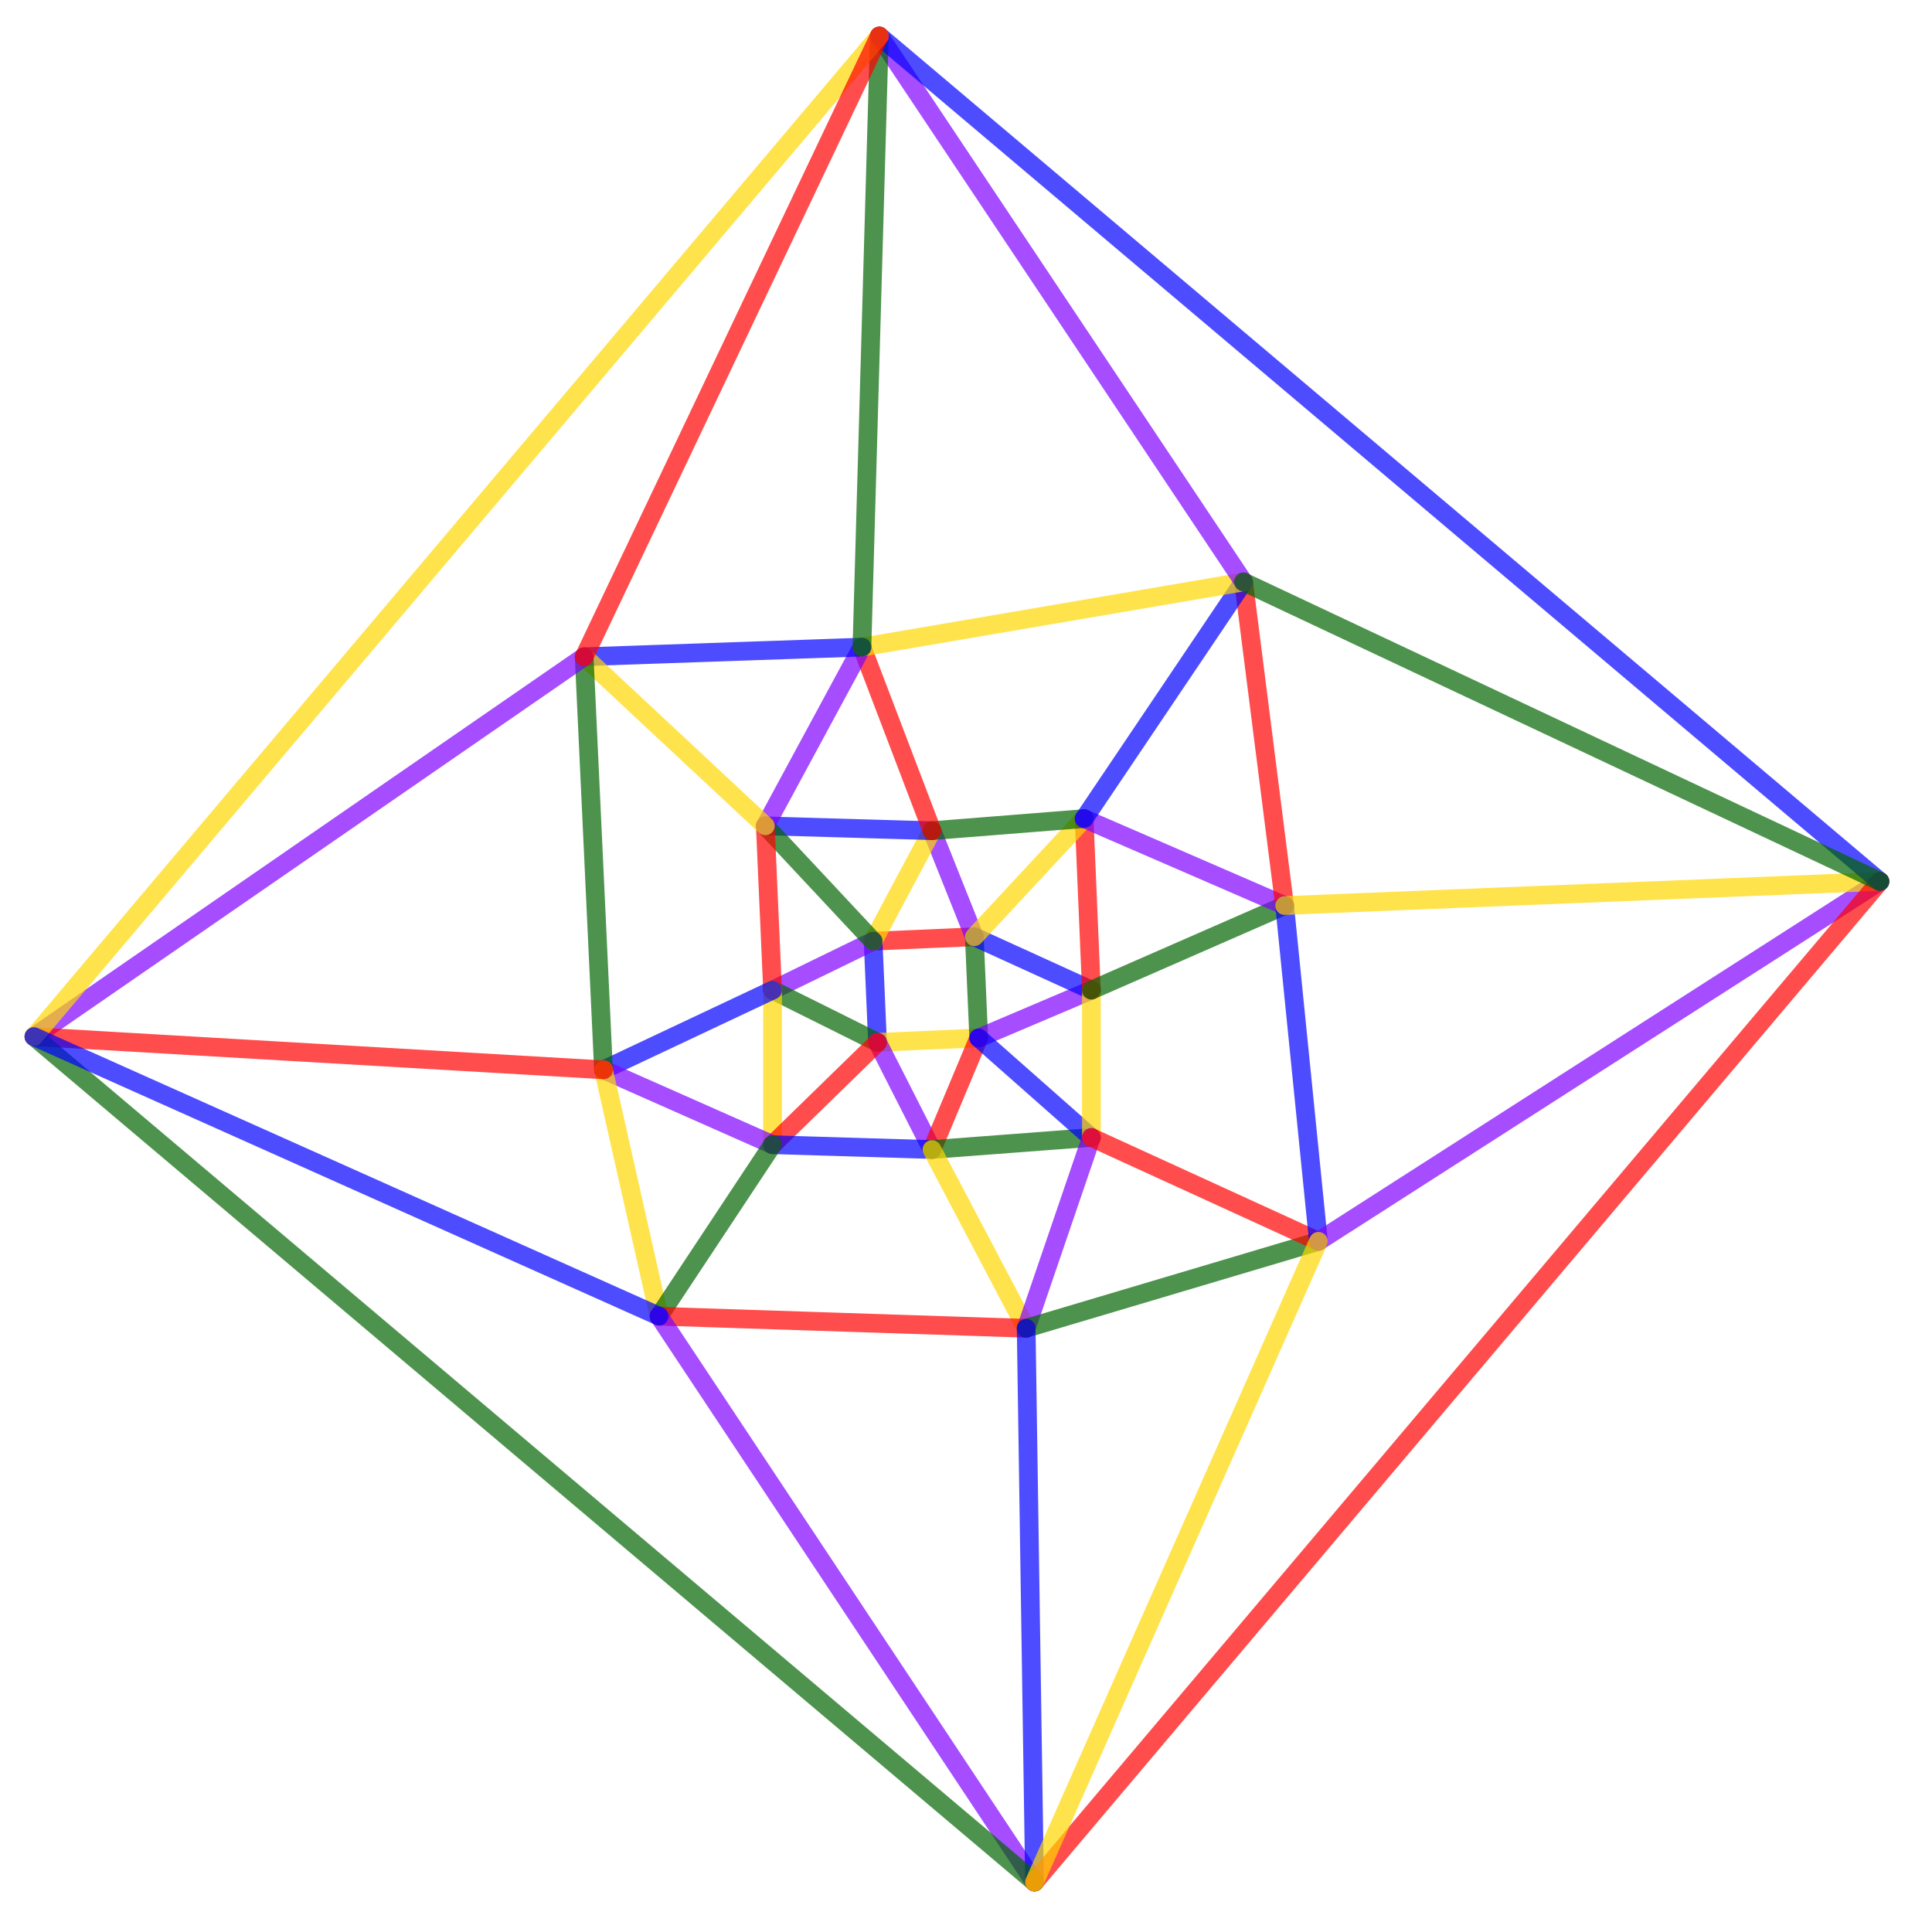 <?xml version="1.0" encoding="ISO-8859-1" standalone="no"?>

<svg 
     version="1.1"
     baseProfile="full"
     xmlns="http://www.w3.org/2000/svg"
     xmlns:xlink="http://www.w3.org/1999/xlink"
     xmlns:ev="http://www.w3.org/2001/xml-events"
     width="8.794cm"
     height="8.702cm"
     viewBox="0 0 671 663"
     >
<title>

</title>
<g stroke-linejoin="miter" stroke-dashoffset="0" stroke-dasharray="none" stroke-width="1" stroke-miterlimit="10.000" stroke-linecap="square">
<g id="misc">
</g><!-- misc -->
<g id="layer0">
<clipPath id="clipdf158d64-6544-4fa5-8c5c-932f4d26e0d8">
  <path d="M 0 0 L 0 665.00 L 672.00 665.00 L 672.00 0 z"/>
</clipPath>
<g clip-path="url(#clip1)">
<g stroke-linejoin="round" stroke-width="6.5" stroke-linecap="round" fill="none" stroke-opacity=".698" stroke="#ff0000">
  <path d="M 338.39 324.84 L 303.24 326.37"/>
<title>Segment k_1</title>
<desc>Segment k_1: Segment [CD]</desc>

</g> <!-- drawing style -->
</g> <!-- clip1 -->
<clipPath id="clip324a804b-0220-4066-9b45-e39aee16caca">
  <path d="M 0 0 L 0 665.00 L 672.00 665.00 L 672.00 0 z"/>
</clipPath>
<g clip-path="url(#clip2)">
<g stroke-linejoin="round" stroke-width="6.5" stroke-linecap="round" fill="none" stroke-opacity=".698" stroke="#0000ff">
  <path d="M 303.24 326.37 L 304.77 361.52"/>
<title>Segment l_1</title>
<desc>Segment l_1: Segment [DA]</desc>

</g> <!-- drawing style -->
</g> <!-- clip2 -->
<clipPath id="clip230b8afa-3b11-44f9-beb6-19a51674684c">
  <path d="M 0 0 L 0 665.00 L 672.00 665.00 L 672.00 0 z"/>
</clipPath>
<g clip-path="url(#clip3)">
<g stroke-linejoin="round" stroke-width="6.5" stroke-linecap="round" fill="none" stroke-opacity=".698" stroke="#ffd700">
  <path d="M 304.77 361.52 L 339.92 359.99"/>
<title>Segment m_1</title>
<desc>Segment m_1: Segment [AB]</desc>

</g> <!-- drawing style -->
</g> <!-- clip3 -->
<clipPath id="clip434ea05f-b788-49c0-bf1f-0223a7b34037">
  <path d="M 0 0 L 0 665.00 L 672.00 665.00 L 672.00 0 z"/>
</clipPath>
<g clip-path="url(#clip4)">
<g stroke-linejoin="round" stroke-width="6.5" stroke-linecap="round" fill="none" stroke-opacity=".698" stroke="#006400">
  <path d="M 339.92 359.99 L 338.39 324.84"/>
<title>Segment n_1</title>
<desc>Segment n_1: Segment [BC]</desc>

</g> <!-- drawing style -->
</g> <!-- clip4 -->
<clipPath id="clipb54e5473-a192-4627-9e8b-c04fd117f283">
  <path d="M 0 0 L 0 665.00 L 672.00 665.00 L 672.00 0 z"/>
</clipPath>
<g clip-path="url(#clip5)">
<g stroke-linejoin="round" stroke-width="6.5" stroke-linecap="round" fill="none" stroke-opacity=".698" stroke="#7f00ff">
  <path d="M 338.39 324.84 L 323.68 288.00"/>
<title>Segment p_1</title>
<desc>Segment p_1: Segment [CG]</desc>

</g> <!-- drawing style -->
</g> <!-- clip5 -->
<clipPath id="clip5beafee6-5982-4b18-b840-e086aed48aa0">
  <path d="M 0 0 L 0 665.00 L 672.00 665.00 L 672.00 0 z"/>
</clipPath>
<g clip-path="url(#clip6)">
<g stroke-linejoin="round" stroke-width="6.5" stroke-linecap="round" fill="none" stroke-opacity=".698" stroke="#ffd700">
  <path d="M 323.68 288.00 L 303.24 326.37"/>
<title>Segment q_1</title>
<desc>Segment q_1: Segment [GD]</desc>

</g> <!-- drawing style -->
</g> <!-- clip6 -->
<clipPath id="clipd30482d2-92f2-4a34-9c86-8e8f97f15fb0">
  <path d="M 0 0 L 0 665.00 L 672.00 665.00 L 672.00 0 z"/>
</clipPath>
<g clip-path="url(#clip7)">
<g stroke-linejoin="round" stroke-width="6.5" stroke-linecap="round" fill="none" stroke-opacity=".698" stroke="#7f00ff">
  <path d="M 303.24 326.37 L 268.32 343.37"/>
<title>Segment r_1</title>
<desc>Segment r_1: Segment [DH]</desc>

</g> <!-- drawing style -->
</g> <!-- clip7 -->
<clipPath id="clip597d05a8-b6a6-4e55-9774-4656cad2b6b4">
  <path d="M 0 0 L 0 665.00 L 672.00 665.00 L 672.00 0 z"/>
</clipPath>
<g clip-path="url(#clip8)">
<g stroke-linejoin="round" stroke-width="6.5" stroke-linecap="round" fill="none" stroke-opacity=".698" stroke="#006400">
  <path d="M 268.32 343.37 L 304.77 361.52"/>
<title>Segment s_1</title>
<desc>Segment s_1: Segment [HA]</desc>

</g> <!-- drawing style -->
</g> <!-- clip8 -->
<clipPath id="clipe011af2e-d653-4cca-a74e-b8a73cf4c2ca">
  <path d="M 0 0 L 0 665.00 L 672.00 665.00 L 672.00 0 z"/>
</clipPath>
<g clip-path="url(#clip9)">
<g stroke-linejoin="round" stroke-width="6.5" stroke-linecap="round" fill="none" stroke-opacity=".698" stroke="#7f00ff">
  <path d="M 304.77 361.52 L 323.68 398.73"/>
<title>Segment t_1</title>
<desc>Segment t_1: Segment [AE]</desc>

</g> <!-- drawing style -->
</g> <!-- clip9 -->
<clipPath id="clip38880505-a406-4e83-b82f-9b084a32d784">
  <path d="M 0 0 L 0 665.00 L 672.00 665.00 L 672.00 0 z"/>
</clipPath>
<g clip-path="url(#clip10)">
<g stroke-linejoin="round" stroke-width="6.5" stroke-linecap="round" fill="none" stroke-opacity=".698" stroke="#ff0000">
  <path d="M 323.68 398.73 L 339.92 359.99"/>
<title>Segment a_1</title>
<desc>Segment a_1: Segment [EB]</desc>

</g> <!-- drawing style -->
</g> <!-- clip10 -->
<clipPath id="clipcc8e4b4a-1431-4d50-99d0-7d5d2d1cae3c">
  <path d="M 0 0 L 0 665.00 L 672.00 665.00 L 672.00 0 z"/>
</clipPath>
<g clip-path="url(#clip11)">
<g stroke-linejoin="round" stroke-width="6.5" stroke-linecap="round" fill="none" stroke-opacity=".698" stroke="#7f00ff">
  <path d="M 339.92 359.99 L 379.05 343.37"/>
<title>Segment b_1</title>
<desc>Segment b_1: Segment [BF]</desc>

</g> <!-- drawing style -->
</g> <!-- clip11 -->
<clipPath id="clipbae5f07c-1ee5-43e3-918a-fba55db65586">
  <path d="M 0 0 L 0 665.00 L 672.00 665.00 L 672.00 0 z"/>
</clipPath>
<g clip-path="url(#clip12)">
<g stroke-linejoin="round" stroke-width="6.5" stroke-linecap="round" fill="none" stroke-opacity=".698" stroke="#0000ff">
  <path d="M 379.05 343.37 L 338.39 324.84"/>
<title>Segment c_1</title>
<desc>Segment c_1: Segment [FC]</desc>

</g> <!-- drawing style -->
</g> <!-- clip12 -->
<clipPath id="clip9738d91e-82f0-4827-ac4c-ce65864bcd17">
  <path d="M 0 0 L 0 665.00 L 672.00 665.00 L 672.00 0 z"/>
</clipPath>
<g clip-path="url(#clip13)">
<g stroke-linejoin="round" stroke-width="6.5" stroke-linecap="round" fill="none" stroke-opacity=".698" stroke="#0000ff">
  <path d="M 323.68 288.00 L 265.80 286.32"/>
<title>Segment d_1</title>
<desc>Segment d_1: Segment [GL]</desc>

</g> <!-- drawing style -->
</g> <!-- clip13 -->
<clipPath id="clipaf413b02-b5f2-4e53-904d-8c371f95cfae">
  <path d="M 0 0 L 0 665.00 L 672.00 665.00 L 672.00 0 z"/>
</clipPath>
<g clip-path="url(#clip14)">
<g stroke-linejoin="round" stroke-width="6.5" stroke-linecap="round" fill="none" stroke-opacity=".698" stroke="#006400">
  <path d="M 265.80 286.32 L 303.24 326.37"/>
<title>Segment e_1</title>
<desc>Segment e_1: Segment [LD]</desc>

</g> <!-- drawing style -->
</g> <!-- clip14 -->
<clipPath id="clip442ee042-32de-4076-8c05-b4892d43db94">
  <path d="M 0 0 L 0 665.00 L 672.00 665.00 L 672.00 0 z"/>
</clipPath>
<g clip-path="url(#clip15)">
<g stroke-linejoin="round" stroke-width="6.5" stroke-linecap="round" fill="none" stroke-opacity=".698" stroke="#ff0000">
  <path d="M 265.80 286.32 L 268.32 343.37"/>
<title>Segment f_2</title>
<desc>Segment f_2: Segment [LH]</desc>

</g> <!-- drawing style -->
</g> <!-- clip15 -->
<clipPath id="clip02ba9dee-a87b-4e48-97aa-e515357e1779">
  <path d="M 0 0 L 0 665.00 L 672.00 665.00 L 672.00 0 z"/>
</clipPath>
<g clip-path="url(#clip16)">
<g stroke-linejoin="round" stroke-width="6.5" stroke-linecap="round" fill="none" stroke-opacity=".698" stroke="#ffd700">
  <path d="M 268.32 343.37 L 268.32 397.05"/>
<title>Segment g_2</title>
<desc>Segment g_2: Segment [HI]</desc>

</g> <!-- drawing style -->
</g> <!-- clip16 -->
<clipPath id="clipc4f8e1f8-d93b-41a8-bde7-b67fd48b35c6">
  <path d="M 0 0 L 0 665.00 L 672.00 665.00 L 672.00 0 z"/>
</clipPath>
<g clip-path="url(#clip17)">
<g stroke-linejoin="round" stroke-width="6.5" stroke-linecap="round" fill="none" stroke-opacity=".698" stroke="#ff0000">
  <path d="M 268.32 397.05 L 304.77 361.52"/>
<title>Segment h_2</title>
<desc>Segment h_2: Segment [IA]</desc>

</g> <!-- drawing style -->
</g> <!-- clip17 -->
<clipPath id="clip23543ecf-7f67-4766-b0eb-31b2ab847392">
  <path d="M 0 0 L 0 665.00 L 672.00 665.00 L 672.00 0 z"/>
</clipPath>
<g clip-path="url(#clip18)">
<g stroke-linejoin="round" stroke-width="6.5" stroke-linecap="round" fill="none" stroke-opacity=".698" stroke="#0000ff">
  <path d="M 268.32 397.05 L 323.68 398.73"/>
<title>Segment i_2</title>
<desc>Segment i_2: Segment [IE]</desc>

</g> <!-- drawing style -->
</g> <!-- clip18 -->
<clipPath id="clip1897ccb6-8efc-475f-9a03-aadcf1ca84e9">
  <path d="M 0 0 L 0 665.00 L 672.00 665.00 L 672.00 0 z"/>
</clipPath>
<g clip-path="url(#clip19)">
<g stroke-linejoin="round" stroke-width="6.5" stroke-linecap="round" fill="none" stroke-opacity=".698" stroke="#006400">
  <path d="M 323.68 398.73 L 379.05 394.54"/>
<title>Segment j_2</title>
<desc>Segment j_2: Segment [EJ]</desc>

</g> <!-- drawing style -->
</g> <!-- clip19 -->
<clipPath id="clipbb9226ae-3bd7-4259-a49b-cf369809c890">
  <path d="M 0 0 L 0 665.00 L 672.00 665.00 L 672.00 0 z"/>
</clipPath>
<g clip-path="url(#clip20)">
<g stroke-linejoin="round" stroke-width="6.5" stroke-linecap="round" fill="none" stroke-opacity=".698" stroke="#0000ff">
  <path d="M 379.05 394.54 L 339.92 359.99"/>
<title>Segment k_2</title>
<desc>Segment k_2: Segment [JB]</desc>

</g> <!-- drawing style -->
</g> <!-- clip20 -->
<clipPath id="clip1ef303db-4ad6-45e3-8844-2df7f7053d90">
  <path d="M 0 0 L 0 665.00 L 672.00 665.00 L 672.00 0 z"/>
</clipPath>
<g clip-path="url(#clip21)">
<g stroke-linejoin="round" stroke-width="6.5" stroke-linecap="round" fill="none" stroke-opacity=".698" stroke="#ffd700">
  <path d="M 379.05 394.54 L 379.05 343.37"/>
<title>Segment l_2</title>
<desc>Segment l_2: Segment [JF]</desc>

</g> <!-- drawing style -->
</g> <!-- clip21 -->
<clipPath id="clip3e2a3cef-1483-41a1-8c22-5aa8328f46ff">
  <path d="M 0 0 L 0 665.00 L 672.00 665.00 L 672.00 0 z"/>
</clipPath>
<g clip-path="url(#clip22)">
<g stroke-linejoin="round" stroke-width="6.5" stroke-linecap="round" fill="none" stroke-opacity=".698" stroke="#ff0000">
  <path d="M 379.05 343.37 L 376.53 283.81"/>
<title>Segment m_2</title>
<desc>Segment m_2: Segment [FK]</desc>

</g> <!-- drawing style -->
</g> <!-- clip22 -->
<clipPath id="clip7491915b-ac8e-457e-8f09-38d417be8f56">
  <path d="M 0 0 L 0 665.00 L 672.00 665.00 L 672.00 0 z"/>
</clipPath>
<g clip-path="url(#clip23)">
<g stroke-linejoin="round" stroke-width="6.5" stroke-linecap="round" fill="none" stroke-opacity=".698" stroke="#ffd700">
  <path d="M 376.53 283.81 L 338.39 324.84"/>
<title>Segment n_2</title>
<desc>Segment n_2: Segment [KC]</desc>

</g> <!-- drawing style -->
</g> <!-- clip23 -->
<clipPath id="clipf7ed582e-07f0-46ff-9375-12735bfb10e4">
  <path d="M 0 0 L 0 665.00 L 672.00 665.00 L 672.00 0 z"/>
</clipPath>
<g clip-path="url(#clip24)">
<g stroke-linejoin="round" stroke-width="6.5" stroke-linecap="round" fill="none" stroke-opacity=".698" stroke="#006400">
  <path d="M 376.53 283.81 L 323.68 288.00"/>
<title>Segment p_2</title>
<desc>Segment p_2: Segment [KG]</desc>

</g> <!-- drawing style -->
</g> <!-- clip24 -->
<clipPath id="clip9af831c0-0b64-4fae-86ff-54324260f599">
  <path d="M 0 0 L 0 665.00 L 672.00 665.00 L 672.00 0 z"/>
</clipPath>
<g clip-path="url(#clip25)">
<g stroke-linejoin="round" stroke-width="6.5" stroke-linecap="round" fill="none" stroke-opacity=".698" stroke="#ff0000">
  <path d="M 323.68 288.00 L 299.36 224.25"/>
<title>Segment q_2</title>
<desc>Segment q_2: Segment [GO]</desc>

</g> <!-- drawing style -->
</g> <!-- clip25 -->
<clipPath id="clipbe8a94fa-6d5c-400d-8e57-20e7aa120e41">
  <path d="M 0 0 L 0 665.00 L 672.00 665.00 L 672.00 0 z"/>
</clipPath>
<g clip-path="url(#clip26)">
<g stroke-linejoin="round" stroke-width="6.5" stroke-linecap="round" fill="none" stroke-opacity=".698" stroke="#7f00ff">
  <path d="M 299.36 224.25 L 265.80 286.32"/>
<title>Segment r_2</title>
<desc>Segment r_2: Segment [OL]</desc>

</g> <!-- drawing style -->
</g> <!-- clip26 -->
<clipPath id="clip43b95443-f4ce-4e6e-aca9-7ad807148a68">
  <path d="M 0 0 L 0 665.00 L 672.00 665.00 L 672.00 0 z"/>
</clipPath>
<g clip-path="url(#clip27)">
<g stroke-linejoin="round" stroke-width="6.5" stroke-linecap="round" fill="none" stroke-opacity=".698" stroke="#0000ff">
  <path d="M 268.32 343.37 L 209.60 371.05"/>
<title>Segment s_2</title>
<desc>Segment s_2: Segment [HP]</desc>

</g> <!-- drawing style -->
</g> <!-- clip27 -->
<clipPath id="clip245a6056-a424-4967-869d-704eef554f15">
  <path d="M 0 0 L 0 665.00 L 672.00 665.00 L 672.00 0 z"/>
</clipPath>
<g clip-path="url(#clip28)">
<g stroke-linejoin="round" stroke-width="6.5" stroke-linecap="round" fill="none" stroke-opacity=".698" stroke="#7f00ff">
  <path d="M 209.60 371.05 L 268.32 397.05"/>
<title>Segment t_2</title>
<desc>Segment t_2: Segment [PI]</desc>

</g> <!-- drawing style -->
</g> <!-- clip28 -->
<clipPath id="clip3887f790-f6cb-42d0-88d5-8bd304c302ef">
  <path d="M 0 0 L 0 665.00 L 672.00 665.00 L 672.00 0 z"/>
</clipPath>
<g clip-path="url(#clip29)">
<g stroke-linejoin="round" stroke-width="6.5" stroke-linecap="round" fill="none" stroke-opacity=".698" stroke="#ffd700">
  <path d="M 323.68 398.73 L 356.40 460.81"/>
<title>Segment a_2</title>
<desc>Segment a_2: Segment [EM]</desc>

</g> <!-- drawing style -->
</g> <!-- clip29 -->
<clipPath id="clipa78bac87-0bd5-4900-bd8c-f2330ca04d6e">
  <path d="M 0 0 L 0 665.00 L 672.00 665.00 L 672.00 0 z"/>
</clipPath>
<g clip-path="url(#clip30)">
<g stroke-linejoin="round" stroke-width="6.5" stroke-linecap="round" fill="none" stroke-opacity=".698" stroke="#7f00ff">
  <path d="M 356.40 460.81 L 379.05 394.54"/>
<title>Segment b_2</title>
<desc>Segment b_2: Segment [MJ]</desc>

</g> <!-- drawing style -->
</g> <!-- clip30 -->
<clipPath id="clip3f57087c-554e-4eca-b1d5-210971e9f0d3">
  <path d="M 0 0 L 0 665.00 L 672.00 665.00 L 672.00 0 z"/>
</clipPath>
<g clip-path="url(#clip31)">
<g stroke-linejoin="round" stroke-width="6.5" stroke-linecap="round" fill="none" stroke-opacity=".698" stroke="#006400">
  <path d="M 379.05 343.37 L 446.16 314.00"/>
<title>Segment c_2</title>
<desc>Segment c_2: Segment [FN]</desc>

</g> <!-- drawing style -->
</g> <!-- clip31 -->
<clipPath id="clip6852d67b-9cfd-4e96-9e8d-530020a6197a">
  <path d="M 0 0 L 0 665.00 L 672.00 665.00 L 672.00 0 z"/>
</clipPath>
<g clip-path="url(#clip32)">
<g stroke-linejoin="round" stroke-width="6.5" stroke-linecap="round" fill="none" stroke-opacity=".698" stroke="#7f00ff">
  <path d="M 446.16 314.00 L 376.53 283.81"/>
<title>Segment d_2</title>
<desc>Segment d_2: Segment [NK]</desc>

</g> <!-- drawing style -->
</g> <!-- clip32 -->
<clipPath id="clipd41106d8-00ef-4586-8e07-3e3ca1e90e6c">
  <path d="M 0 0 L 0 665.00 L 672.00 665.00 L 672.00 0 z"/>
</clipPath>
<g clip-path="url(#clip33)">
<g stroke-linejoin="round" stroke-width="6.5" stroke-linecap="round" fill="none" stroke-opacity=".698" stroke="#ff0000">
  <path d="M 446.16 314.00 L 431.90 201.60"/>
<title>Segment e_2</title>
<desc>Segment e_2: Segment [NS]</desc>

</g> <!-- drawing style -->
</g> <!-- clip33 -->
<clipPath id="clip25384888-3010-40af-8dbd-1db3b659a1d0">
  <path d="M 0 0 L 0 665.00 L 672.00 665.00 L 672.00 0 z"/>
</clipPath>
<g clip-path="url(#clip34)">
<g stroke-linejoin="round" stroke-width="6.5" stroke-linecap="round" fill="none" stroke-opacity=".698" stroke="#0000ff">
  <path d="M 431.90 201.60 L 376.53 283.81"/>
<title>Segment f_3</title>
<desc>Segment f_3: Segment [SK]</desc>

</g> <!-- drawing style -->
</g> <!-- clip34 -->
<clipPath id="clipf515cc07-f6a0-4560-9882-901b0359e40e">
  <path d="M 0 0 L 0 665.00 L 672.00 665.00 L 672.00 0 z"/>
</clipPath>
<g clip-path="url(#clip35)">
<g stroke-linejoin="round" stroke-width="6.5" stroke-linecap="round" fill="none" stroke-opacity=".698" stroke="#ffd700">
  <path d="M 431.90 201.60 L 299.36 224.25"/>
<title>Segment g_3</title>
<desc>Segment g_3: Segment [SO]</desc>

</g> <!-- drawing style -->
</g> <!-- clip35 -->
<clipPath id="clipb2ff67ad-1c60-48d6-baf4-ec60b9aaac3b">
  <path d="M 0 0 L 0 665.00 L 672.00 665.00 L 672.00 0 z"/>
</clipPath>
<g clip-path="url(#clip36)">
<g stroke-linejoin="round" stroke-width="6.5" stroke-linecap="round" fill="none" stroke-opacity=".698" stroke="#0000ff">
  <path d="M 299.36 224.25 L 202.89 227.60"/>
<title>Segment h_3</title>
<desc>Segment h_3: Segment [OT]</desc>

</g> <!-- drawing style -->
</g> <!-- clip36 -->
<clipPath id="clip4c9476ce-7586-4f8d-8bbe-b19fce147022">
  <path d="M 0 0 L 0 665.00 L 672.00 665.00 L 672.00 0 z"/>
</clipPath>
<g clip-path="url(#clip37)">
<g stroke-linejoin="round" stroke-width="6.5" stroke-linecap="round" fill="none" stroke-opacity=".698" stroke="#ffd700">
  <path d="M 202.89 227.60 L 265.80 286.32"/>
<title>Segment i_3</title>
<desc>Segment i_3: Segment [TL]</desc>

</g> <!-- drawing style -->
</g> <!-- clip37 -->
<clipPath id="clip2b217850-86ef-46d6-86c5-b58384d4eb19">
  <path d="M 0 0 L 0 665.00 L 672.00 665.00 L 672.00 0 z"/>
</clipPath>
<g clip-path="url(#clip38)">
<g stroke-linejoin="round" stroke-width="6.5" stroke-linecap="round" fill="none" stroke-opacity=".698" stroke="#006400">
  <path d="M 202.89 227.60 L 209.60 371.05"/>
<title>Segment j_3</title>
<desc>Segment j_3: Segment [TP]</desc>

</g> <!-- drawing style -->
</g> <!-- clip38 -->
<clipPath id="clip27896e01-9697-4d79-9dff-17cd2e88629e">
  <path d="M 0 0 L 0 665.00 L 672.00 665.00 L 672.00 0 z"/>
</clipPath>
<g clip-path="url(#clip39)">
<g stroke-linejoin="round" stroke-width="6.5" stroke-linecap="round" fill="none" stroke-opacity=".698" stroke="#ffd700">
  <path d="M 209.60 371.05 L 228.89 456.61"/>
<title>Segment k_3</title>
<desc>Segment k_3: Segment [PQ]</desc>

</g> <!-- drawing style -->
</g> <!-- clip39 -->
<clipPath id="clip99051b35-bf43-41a1-99cb-6892b63268d2">
  <path d="M 0 0 L 0 665.00 L 672.00 665.00 L 672.00 0 z"/>
</clipPath>
<g clip-path="url(#clip40)">
<g stroke-linejoin="round" stroke-width="6.5" stroke-linecap="round" fill="none" stroke-opacity=".698" stroke="#006400">
  <path d="M 228.89 456.61 L 268.32 397.05"/>
<title>Segment l_3</title>
<desc>Segment l_3: Segment [QI]</desc>

</g> <!-- drawing style -->
</g> <!-- clip40 -->
<clipPath id="clip2c498084-3ce5-4c03-8d91-97ddba493e6f">
  <path d="M 0 0 L 0 665.00 L 672.00 665.00 L 672.00 0 z"/>
</clipPath>
<g clip-path="url(#clip41)">
<g stroke-linejoin="round" stroke-width="6.5" stroke-linecap="round" fill="none" stroke-opacity=".698" stroke="#ff0000">
  <path d="M 228.89 456.61 L 356.40 460.81"/>
<title>Segment m_3</title>
<desc>Segment m_3: Segment [QM]</desc>

</g> <!-- drawing style -->
</g> <!-- clip41 -->
<clipPath id="clip42ce187b-a35a-40a1-b05c-ccf2ca8b6d88">
  <path d="M 0 0 L 0 665.00 L 672.00 665.00 L 672.00 0 z"/>
</clipPath>
<g clip-path="url(#clip42)">
<g stroke-linejoin="round" stroke-width="6.5" stroke-linecap="round" fill="none" stroke-opacity=".698" stroke="#006400">
  <path d="M 356.40 460.81 L 457.90 430.61"/>
<title>Segment n_3</title>
<desc>Segment n_3: Segment [MR]</desc>

</g> <!-- drawing style -->
</g> <!-- clip42 -->
<clipPath id="clip2197eb48-2e67-4a3a-a0cd-e02c7fd215f8">
  <path d="M 0 0 L 0 665.00 L 672.00 665.00 L 672.00 0 z"/>
</clipPath>
<g clip-path="url(#clip43)">
<g stroke-linejoin="round" stroke-width="6.5" stroke-linecap="round" fill="none" stroke-opacity=".698" stroke="#ff0000">
  <path d="M 457.90 430.61 L 379.05 394.54"/>
<title>Segment p_3</title>
<desc>Segment p_3: Segment [RJ]</desc>

</g> <!-- drawing style -->
</g> <!-- clip43 -->
<clipPath id="clip3d815aac-e9c1-43be-9466-a06203c1de35">
  <path d="M 0 0 L 0 665.00 L 672.00 665.00 L 672.00 0 z"/>
</clipPath>
<g clip-path="url(#clip44)">
<g stroke-linejoin="round" stroke-width="6.5" stroke-linecap="round" fill="none" stroke-opacity=".698" stroke="#0000ff">
  <path d="M 457.90 430.61 L 446.16 314.00"/>
<title>Segment q_3</title>
<desc>Segment q_3: Segment [RN]</desc>

</g> <!-- drawing style -->
</g> <!-- clip44 -->
<clipPath id="clip8eeb68a8-ae54-4422-af04-be9a0961a112">
  <path d="M 0 0 L 0 665.00 L 672.00 665.00 L 672.00 0 z"/>
</clipPath>
<g clip-path="url(#clip45)">
<g stroke-linejoin="round" stroke-width="6.5" stroke-linecap="round" fill="none" stroke-opacity=".698" stroke="#7f00ff">
  <path d="M 228.89 456.61 L 359.30 653.13"/>
<title>Segment r_3</title>
<desc>Segment r_3: Segment [QU]</desc>

</g> <!-- drawing style -->
</g> <!-- clip45 -->
<clipPath id="clip1c3c7eb4-a65c-486e-96c0-0d10490ff0c3">
  <path d="M 0 0 L 0 665.00 L 672.00 665.00 L 672.00 0 z"/>
</clipPath>
<g clip-path="url(#clip46)">
<g stroke-linejoin="round" stroke-width="6.5" stroke-linecap="round" fill="none" stroke-opacity=".698" stroke="#0000ff">
  <path d="M 359.30 653.13 L 356.40 460.81"/>
<title>Segment s_3</title>
<desc>Segment s_3: Segment [UM]</desc>

</g> <!-- drawing style -->
</g> <!-- clip46 -->
<clipPath id="clip21ecfbaf-9701-4caf-a6e3-38ff4eb53421">
  <path d="M 0 0 L 0 665.00 L 672.00 665.00 L 672.00 0 z"/>
</clipPath>
<g clip-path="url(#clip47)">
<g stroke-linejoin="round" stroke-width="6.5" stroke-linecap="round" fill="none" stroke-opacity=".698" stroke="#7f00ff">
  <path d="M 457.90 430.61 L 652.91 305.63"/>
<title>Segment t_3</title>
<desc>Segment t_3: Segment [RV]</desc>

</g> <!-- drawing style -->
</g> <!-- clip47 -->
<clipPath id="clip8a35dd64-13ea-4c31-adfd-8e22ad30d224">
  <path d="M 0 0 L 0 665.00 L 672.00 665.00 L 672.00 0 z"/>
</clipPath>
<g clip-path="url(#clip48)">
<g stroke-linejoin="round" stroke-width="6.5" stroke-linecap="round" fill="none" stroke-opacity=".698" stroke="#ffd700">
  <path d="M 652.91 305.63 L 446.16 314.00"/>
<title>Segment a_3</title>
<desc>Segment a_3: Segment [VN]</desc>

</g> <!-- drawing style -->
</g> <!-- clip48 -->
<clipPath id="clip78d03f67-245a-4685-a694-610957e91fd2">
  <path d="M 0 0 L 0 665.00 L 672.00 665.00 L 672.00 0 z"/>
</clipPath>
<g clip-path="url(#clip49)">
<g stroke-linejoin="round" stroke-width="6.5" stroke-linecap="round" fill="none" stroke-opacity=".698" stroke="#7f00ff">
  <path d="M 431.90 201.60 L 305.40 12.011"/>
<title>Segment b_3</title>
<desc>Segment b_3: Segment [SW]</desc>

</g> <!-- drawing style -->
</g> <!-- clip49 -->
<clipPath id="clipe65bdc4a-2595-456d-873a-12b76a5707b2">
  <path d="M 0 0 L 0 665.00 L 672.00 665.00 L 672.00 0 z"/>
</clipPath>
<g clip-path="url(#clip50)">
<g stroke-linejoin="round" stroke-width="6.5" stroke-linecap="round" fill="none" stroke-opacity=".698" stroke="#006400">
  <path d="M 305.40 12.011 L 299.36 224.25"/>
<title>Segment c_3</title>
<desc>Segment c_3: Segment [WO]</desc>

</g> <!-- drawing style -->
</g> <!-- clip50 -->
<clipPath id="clip724eda63-c037-42cc-9c31-1e9cd7882388">
  <path d="M 0 0 L 0 665.00 L 672.00 665.00 L 672.00 0 z"/>
</clipPath>
<g clip-path="url(#clip51)">
<g stroke-linejoin="round" stroke-width="6.5" stroke-linecap="round" fill="none" stroke-opacity=".698" stroke="#7f00ff">
  <path d="M 202.89 227.60 L 11.788 359.52"/>
<title>Segment d_3</title>
<desc>Segment d_3: Segment [TZ]</desc>

</g> <!-- drawing style -->
</g> <!-- clip51 -->
<clipPath id="clipd53035e1-e498-4163-8902-38c065d4880b">
  <path d="M 0 0 L 0 665.00 L 672.00 665.00 L 672.00 0 z"/>
</clipPath>
<g clip-path="url(#clip52)">
<g stroke-linejoin="round" stroke-width="6.5" stroke-linecap="round" fill="none" stroke-opacity=".698" stroke="#ff0000">
  <path d="M 11.788 359.52 L 209.60 371.05"/>
<title>Segment e_3</title>
<desc>Segment e_3: Segment [ZP]</desc>

</g> <!-- drawing style -->
</g> <!-- clip52 -->
<clipPath id="clip7935301b-1560-4308-a567-c400566131bc">
  <path d="M 0 0 L 0 665.00 L 672.00 665.00 L 672.00 0 z"/>
</clipPath>
<g clip-path="url(#clip53)">
<g stroke-linejoin="round" stroke-width="6.5" stroke-linecap="round" fill="none" stroke-opacity=".698" stroke="#006400">
  <path d="M 11.788 359.52 L 359.30 653.13"/>
<title>Segment f_4</title>
<desc>Segment f_4: Segment [ZU]</desc>

</g> <!-- drawing style -->
</g> <!-- clip53 -->
<clipPath id="clip1db7e84d-a0c7-4d57-906c-a6fe4ab05afb">
  <path d="M 0 0 L 0 665.00 L 672.00 665.00 L 672.00 0 z"/>
</clipPath>
<g clip-path="url(#clip54)">
<g stroke-linejoin="round" stroke-width="6.5" stroke-linecap="round" fill="none" stroke-opacity=".698" stroke="#ff0000">
  <path d="M 359.30 653.13 L 652.91 305.63"/>
<title>Segment g_4</title>
<desc>Segment g_4: Segment [UV]</desc>

</g> <!-- drawing style -->
</g> <!-- clip54 -->
<clipPath id="clip59008a74-b65d-438c-96d3-d54e2704e840">
  <path d="M 0 0 L 0 665.00 L 672.00 665.00 L 672.00 0 z"/>
</clipPath>
<g clip-path="url(#clip55)">
<g stroke-linejoin="round" stroke-width="6.5" stroke-linecap="round" fill="none" stroke-opacity=".698" stroke="#0000ff">
  <path d="M 652.91 305.63 L 305.40 12.011"/>
<title>Segment h_4</title>
<desc>Segment h_4: Segment [VW]</desc>

</g> <!-- drawing style -->
</g> <!-- clip55 -->
<clipPath id="clipc03ddc33-8fa5-4a1c-a7e8-4b0332b6f4da">
  <path d="M 0 0 L 0 665.00 L 672.00 665.00 L 672.00 0 z"/>
</clipPath>
<g clip-path="url(#clip56)">
<g stroke-linejoin="round" stroke-width="6.5" stroke-linecap="round" fill="none" stroke-opacity=".698" stroke="#ffd700">
  <path d="M 305.40 12.011 L 11.788 359.52"/>
<title>Segment i_4</title>
<desc>Segment i_4: Segment [WZ]</desc>

</g> <!-- drawing style -->
</g> <!-- clip56 -->
<clipPath id="clip882058cf-5817-4eac-8326-d7b71806c8db">
  <path d="M 0 0 L 0 665.00 L 672.00 665.00 L 672.00 0 z"/>
</clipPath>
<g clip-path="url(#clip57)">
<g stroke-linejoin="round" stroke-width="6.5" stroke-linecap="round" fill="none" stroke-opacity=".698" stroke="#ffd700">
  <path d="M 359.30 653.13 L 457.90 430.61"/>
<title>Segment j_4</title>
<desc>Segment j_4: Segment [UR]</desc>

</g> <!-- drawing style -->
</g> <!-- clip57 -->
<clipPath id="clip0b7a5e4f-30d8-49a3-a4a4-1ae667fbf61a">
  <path d="M 0 0 L 0 665.00 L 672.00 665.00 L 672.00 0 z"/>
</clipPath>
<g clip-path="url(#clip58)">
<g stroke-linejoin="round" stroke-width="6.5" stroke-linecap="round" fill="none" stroke-opacity=".698" stroke="#006400">
  <path d="M 652.91 305.63 L 431.90 201.60"/>
<title>Segment k_4</title>
<desc>Segment k_4: Segment [VS]</desc>

</g> <!-- drawing style -->
</g> <!-- clip58 -->
<clipPath id="clip750423e2-0d0d-4aca-9caa-0acc9c849f3a">
  <path d="M 0 0 L 0 665.00 L 672.00 665.00 L 672.00 0 z"/>
</clipPath>
<g clip-path="url(#clip59)">
<g stroke-linejoin="round" stroke-width="6.5" stroke-linecap="round" fill="none" stroke-opacity=".698" stroke="#ff0000">
  <path d="M 305.40 12.011 L 202.89 227.60"/>
<title>Segment l_4</title>
<desc>Segment l_4: Segment [WT]</desc>

</g> <!-- drawing style -->
</g> <!-- clip59 -->
<clipPath id="clip8499512c-478f-47a1-88bd-aa1cd8349c29">
  <path d="M 0 0 L 0 665.00 L 672.00 665.00 L 672.00 0 z"/>
</clipPath>
<g clip-path="url(#clip60)">
<g stroke-linejoin="round" stroke-width="6.5" stroke-linecap="round" fill="none" stroke-opacity=".698" stroke="#0000ff">
  <path d="M 11.788 359.52 L 228.89 456.61"/>
<title>Segment m_4</title>
<desc>Segment m_4: Segment [ZQ]</desc>

</g> <!-- drawing style -->
</g> <!-- clip60 -->
</g><!-- layer0 -->
</g> <!-- default stroke -->
</svg> <!-- bounding box -->
